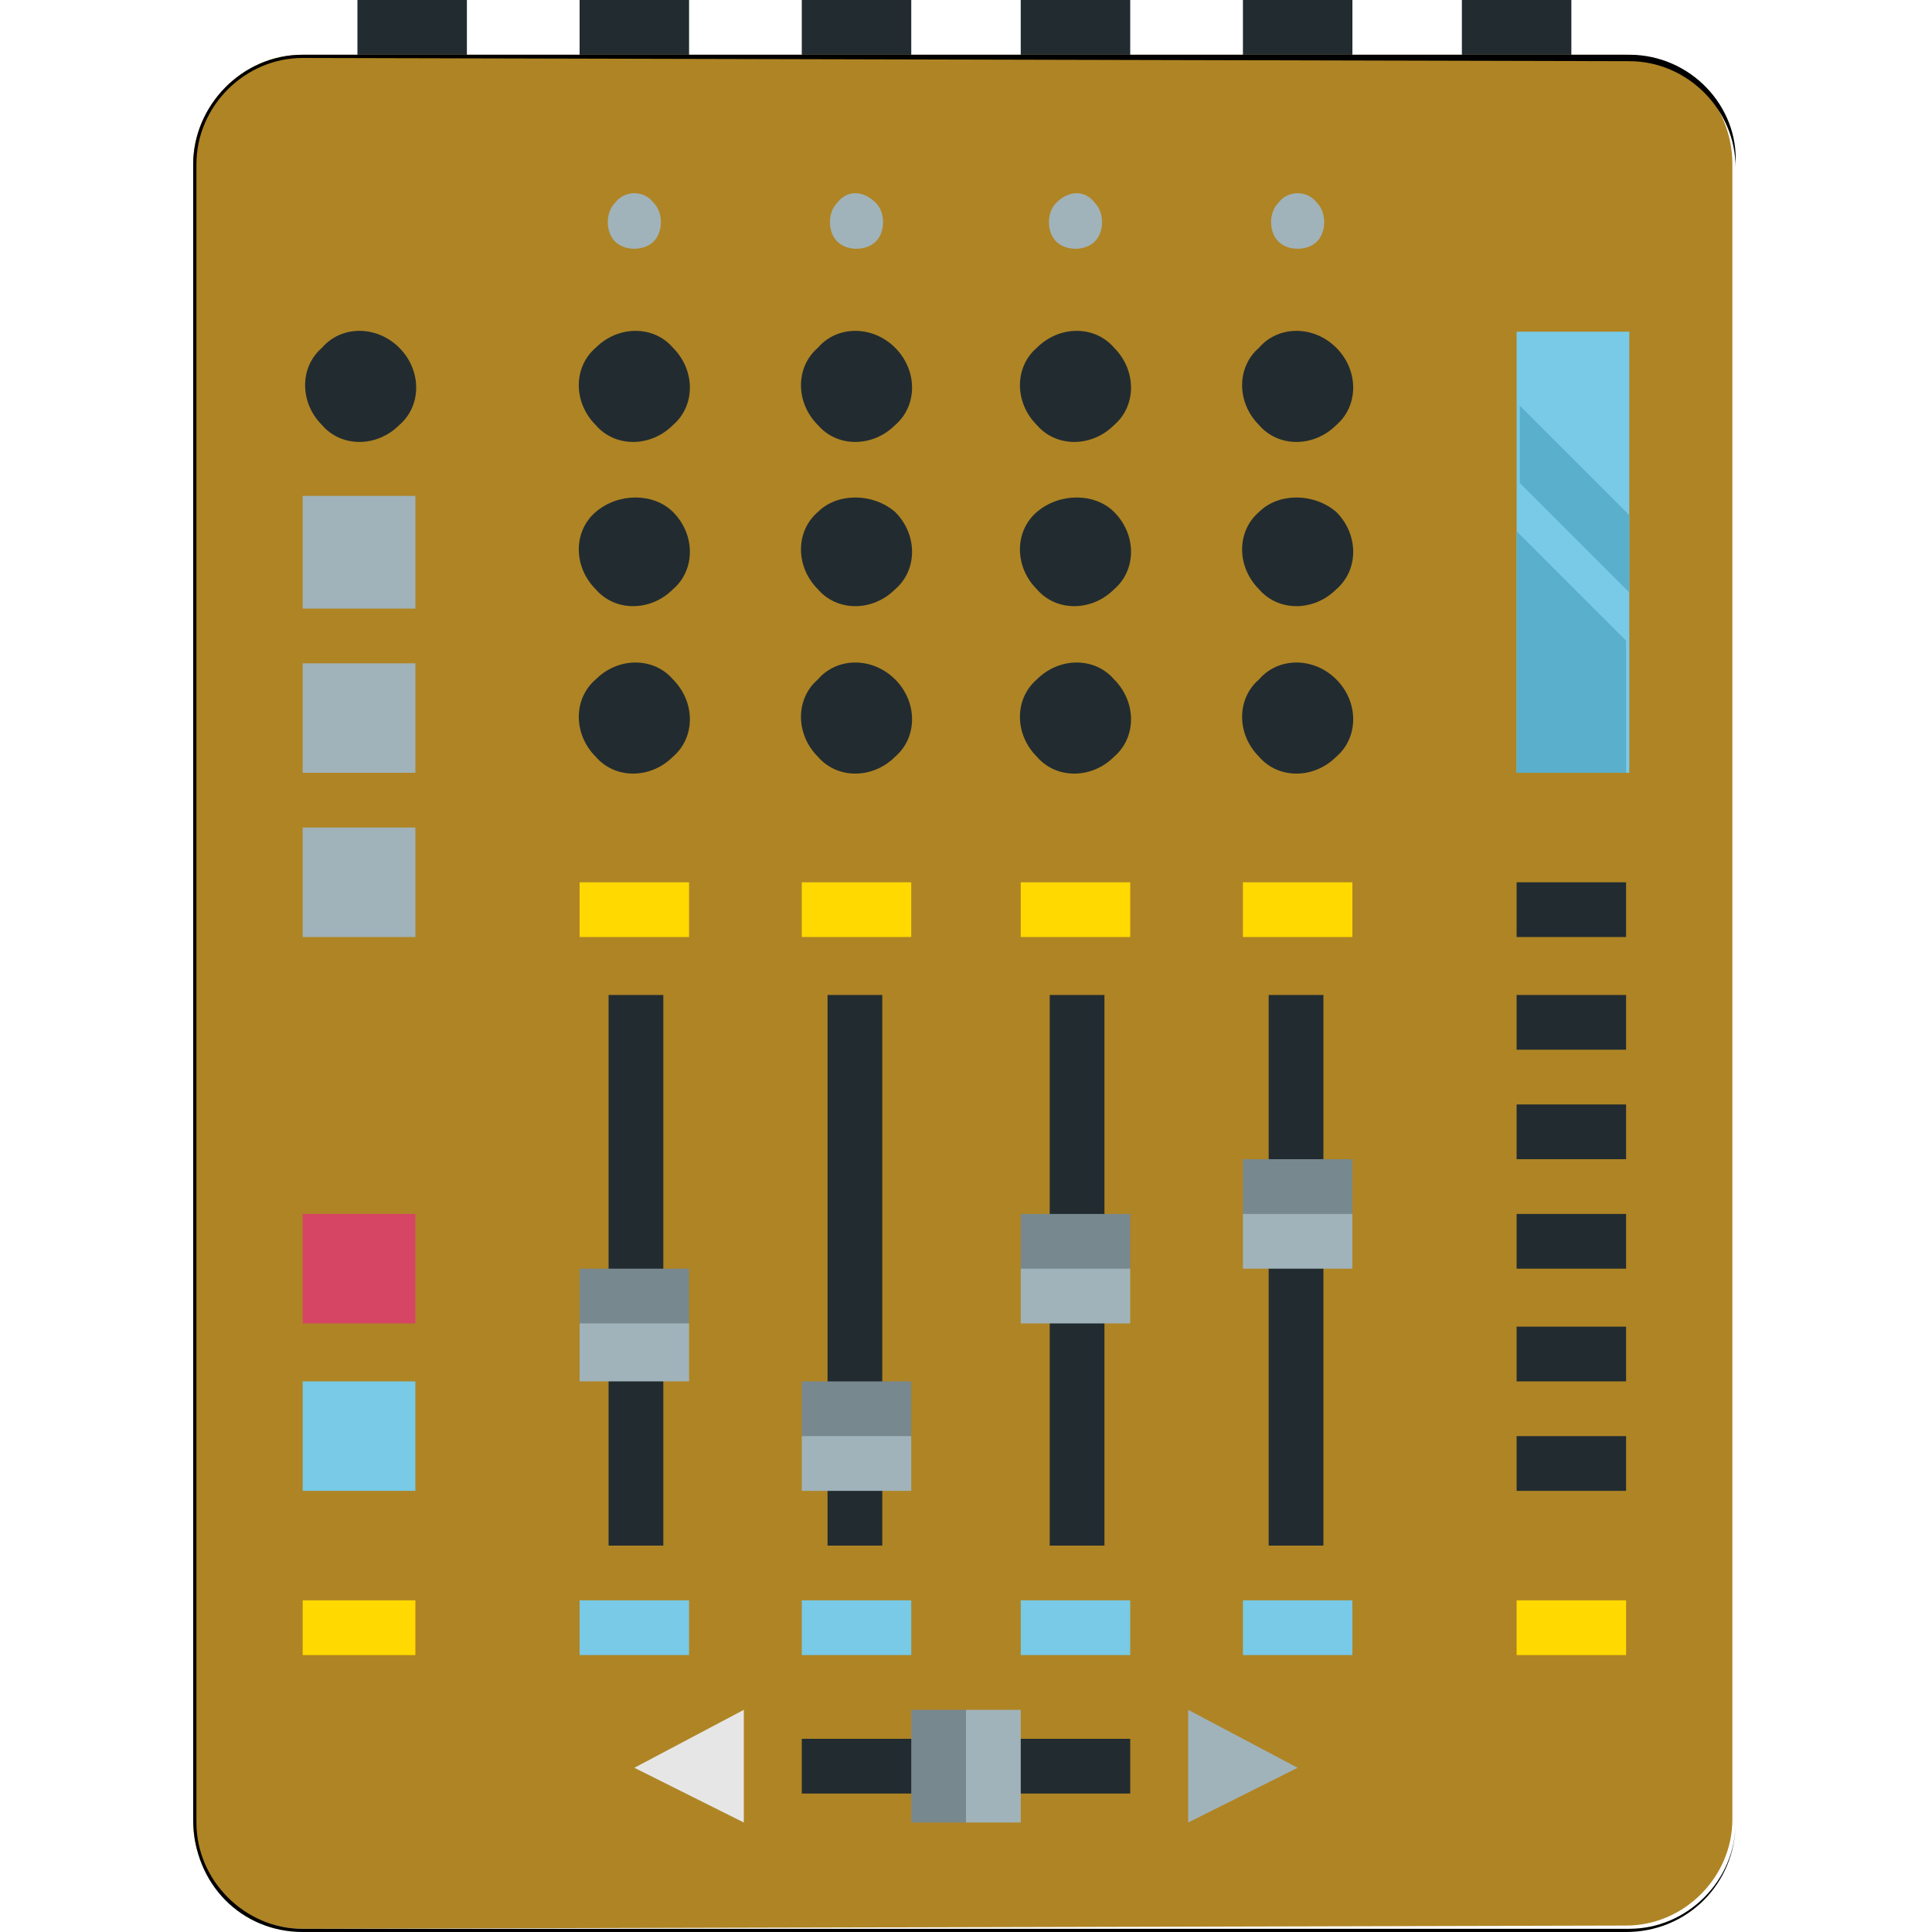 <svg enable-background="new 0 0 60 60" height="60" viewBox="0 0 60 60" width="60" xmlns="http://www.w3.org/2000/svg"><path d="m45.4 0h3.4v3.4h-3.4zm-34.3 0h3.4v3.4h-3.4zm6.9 0h3.4v3.4h-3.4zm6.9 0h3.4v3.4h-3.4zm6.8 0h3.4v3.4h-3.4zm6.9 0h3.4v3.4h-3.4z" fill="#222c30"/><path d="m9.4 59.9c-1.8 0-3.4-1.5-3.4-3.3v-51.5c0-1.8 1.5-3.4 3.4-3.4h41.1c1.8 0 3.3 1.5 3.3 3.4v51.4c0 1.8-1.5 3.3-3.3 3.3z" fill="#af8424"/><path d="m50.6 1.9c1.8 0 3.3 1.5 3.3 3.3v51.4c0 1.8-1.5 3.3-3.3 3.3h-41.2c-1.8 0-3.3-1.5-3.3-3.3v-51.5c0-1.8 1.5-3.3 3.3-3.3zm0-.2h-41.2c-1.9 0-3.4 1.6-3.4 3.4v51.4c0 2 1.5 3.5 3.4 3.5h41.1c1.9 0 3.4-1.5 3.4-3.4v-51.5c.1-1.8-1.4-3.4-3.3-3.4z"/><path d="m25.7 30.9h1.7v17.1h-1.7z" fill="#222c30"/><path d="m24.9 44.6 1.7.8 1.7-.8v-1.7h-3.4z" fill="#77888f"/><path d="m24.9 44.6h3.4v1.7h-3.4z" fill="#a0b3ba"/><path d="m32.6 30.9h1.7v17.1h-1.7z" fill="#222c30"/><path d="m31.7 39.4 1.7.9 1.7-.9v-1.7h-3.4z" fill="#77888f"/><path d="m31.7 39.4h3.4v1.7h-3.4z" fill="#a0b3ba"/><path d="m39.4 30.9h1.7v17.1h-1.7z" fill="#222c30"/><path d="m38.6 37.7 1.7.9 1.7-.9v-1.7h-3.4z" fill="#77888f"/><path d="m38.6 37.7h3.4v1.7h-3.4z" fill="#a0b3ba"/><path d="m18.9 30.9h1.7v17.1h-1.7z" fill="#222c30"/><path d="m18 41.1 1.7.9 1.7-.9v-1.7h-3.4z" fill="#77888f"/><path d="m18 41.1h3.4v1.8h-3.4z" fill="#a0b3ba"/><path d="m24.9 55.7v-1.7h10.2v1.7z" fill="#222c30"/><path d="m30 56.6.9-1.7-.9-1.8h-1.7v3.5z" fill="#77888f"/><path d="m30 56.6v-3.5h1.7v3.5z" fill="#a0b3ba"/><path d="m9.4 51.4h3.5v-1.7h-3.5z" fill="#ffd900"/><path d="m18 51.4h3.4v-1.7h-3.4zm20.6 0h3.4v-1.7h-3.4zm-6.9 0h3.4v-1.7h-3.4zm-6.8 0h3.4v-1.7h-3.4z" fill="#78cae6"/><path d="m47.1 51.4h3.4v-1.7h-3.4zm-8.5-22.3h3.4v-1.7h-3.4zm-6.9 0h3.4v-1.7h-3.4zm-6.8 0h3.4v-1.7h-3.4zm-6.9 0h3.4v-1.7h-3.4z" fill="#ffd900"/><path d="m36.9 53.1 3.4 1.8-3.4 1.7z" fill="#a0b3ba"/><path d="m23.1 53.1-3.4 1.8 3.4 1.7z" fill="#e6e6e6"/><path d="m20.9 21.1c.7.7.7 1.8 0 2.4-.7.7-1.8.7-2.4 0-.7-.7-.7-1.8 0-2.4.7-.7 1.8-.7 2.4 0zm20.6-5.2c.7.7.7 1.8 0 2.4-.7.7-1.8.7-2.4 0-.7-.7-.7-1.8 0-2.4.6-.6 1.7-.6 2.4 0zm0-5.1c.7.7.7 1.8 0 2.4-.7.7-1.8.7-2.4 0-.7-.7-.7-1.8 0-2.4.6-.7 1.7-.7 2.4 0zm0 10.3c.7.7.7 1.8 0 2.4-.7.7-1.8.7-2.4 0-.7-.7-.7-1.8 0-2.4.6-.7 1.7-.7 2.4 0zm-6.9-5.2c.7.7.7 1.8 0 2.4-.7.7-1.8.7-2.4 0-.7-.7-.7-1.8 0-2.4s1.8-.6 2.4 0zm0-5.1c.7.7.7 1.8 0 2.4-.7.7-1.8.7-2.4 0-.7-.7-.7-1.8 0-2.4.7-.7 1.8-.7 2.4 0zm0 10.3c.7.7.7 1.8 0 2.4-.7.7-1.8.7-2.4 0-.7-.7-.7-1.8 0-2.4.7-.7 1.8-.7 2.4 0zm-6.8-5.2c.7.7.7 1.8 0 2.4-.7.7-1.8.7-2.4 0-.7-.7-.7-1.8 0-2.4.6-.6 1.7-.6 2.4 0zm0-5.1c.7.7.7 1.8 0 2.4-.7.7-1.8.7-2.4 0-.7-.7-.7-1.8 0-2.4.6-.7 1.7-.7 2.4 0zm0 10.3c.7.7.7 1.8 0 2.4-.7.7-1.8.7-2.4 0-.7-.7-.7-1.8 0-2.4.6-.7 1.7-.7 2.4 0zm-6.9-5.2c.7.7.7 1.8 0 2.4-.7.7-1.8.7-2.4 0-.7-.7-.7-1.8 0-2.4s1.8-.6 2.4 0zm0-5.1c.7.7.7 1.8 0 2.4-.7.7-1.8.7-2.4 0-.7-.7-.7-1.8 0-2.4.7-.7 1.8-.7 2.4 0z" fill="#222c30"/><g fill="#a0b3ba"><path d="m20.3 6.3c.3.3.3.9 0 1.2s-.9.3-1.2 0-.3-.9 0-1.2c.3-.4.9-.4 1.2 0z"/><path d="m27.2 6.3c.3.3.3.9 0 1.2s-.9.3-1.2 0-.3-.9 0-1.2c.3-.4.8-.4 1.2 0z"/><path d="m34 6.3c.3.3.3.9 0 1.2s-.9.3-1.2 0-.3-.9 0-1.2c.4-.4.9-.4 1.2 0z"/><path d="m40.9 6.3c.3.3.3.9 0 1.2s-.9.3-1.2 0-.3-.9 0-1.2c.3-.4.9-.4 1.2 0z"/></g><path d="m12.4 10.8c.7.7.7 1.8 0 2.4-.7.7-1.8.7-2.4 0-.7-.7-.7-1.8 0-2.4.6-.7 1.7-.7 2.4 0z" fill="#222c30"/><path d="m9.4 18.9h3.5v-3.5h-3.5z" fill="#a0b3ba"/><path d="m9.4 24h3.5v-3.4h-3.5z" fill="#a0b3ba"/><path d="m9.4 29.1h3.5v-3.4h-3.5z" fill="#a0b3ba"/><path d="m47.1 24h3.5v-13.7h-3.5z" fill="#78cae6"/><path d="m47.1 24h3.4v-4.1l-3.4-3.4zm3.5-5.6v-2.4l-3.4-3.4v2.4z" fill="#5aafcc"/><path d="m47.1 29.1h3.4v-1.7h-3.4zm0 17.2h3.4v-1.7h-3.4zm0-3.4h3.4v-1.7h-3.4zm0-3.5h3.4v-1.7h-3.4zm0-3.4h3.4v-1.7h-3.4zm0-3.4h3.4v-1.7h-3.4z" fill="#222c30"/><path d="m9.4 46.3h3.5v-3.4h-3.5z" fill="#78cae6"/><path d="m9.4 41.1h3.5v-3.4h-3.5z" fill="#d64564"/></svg>